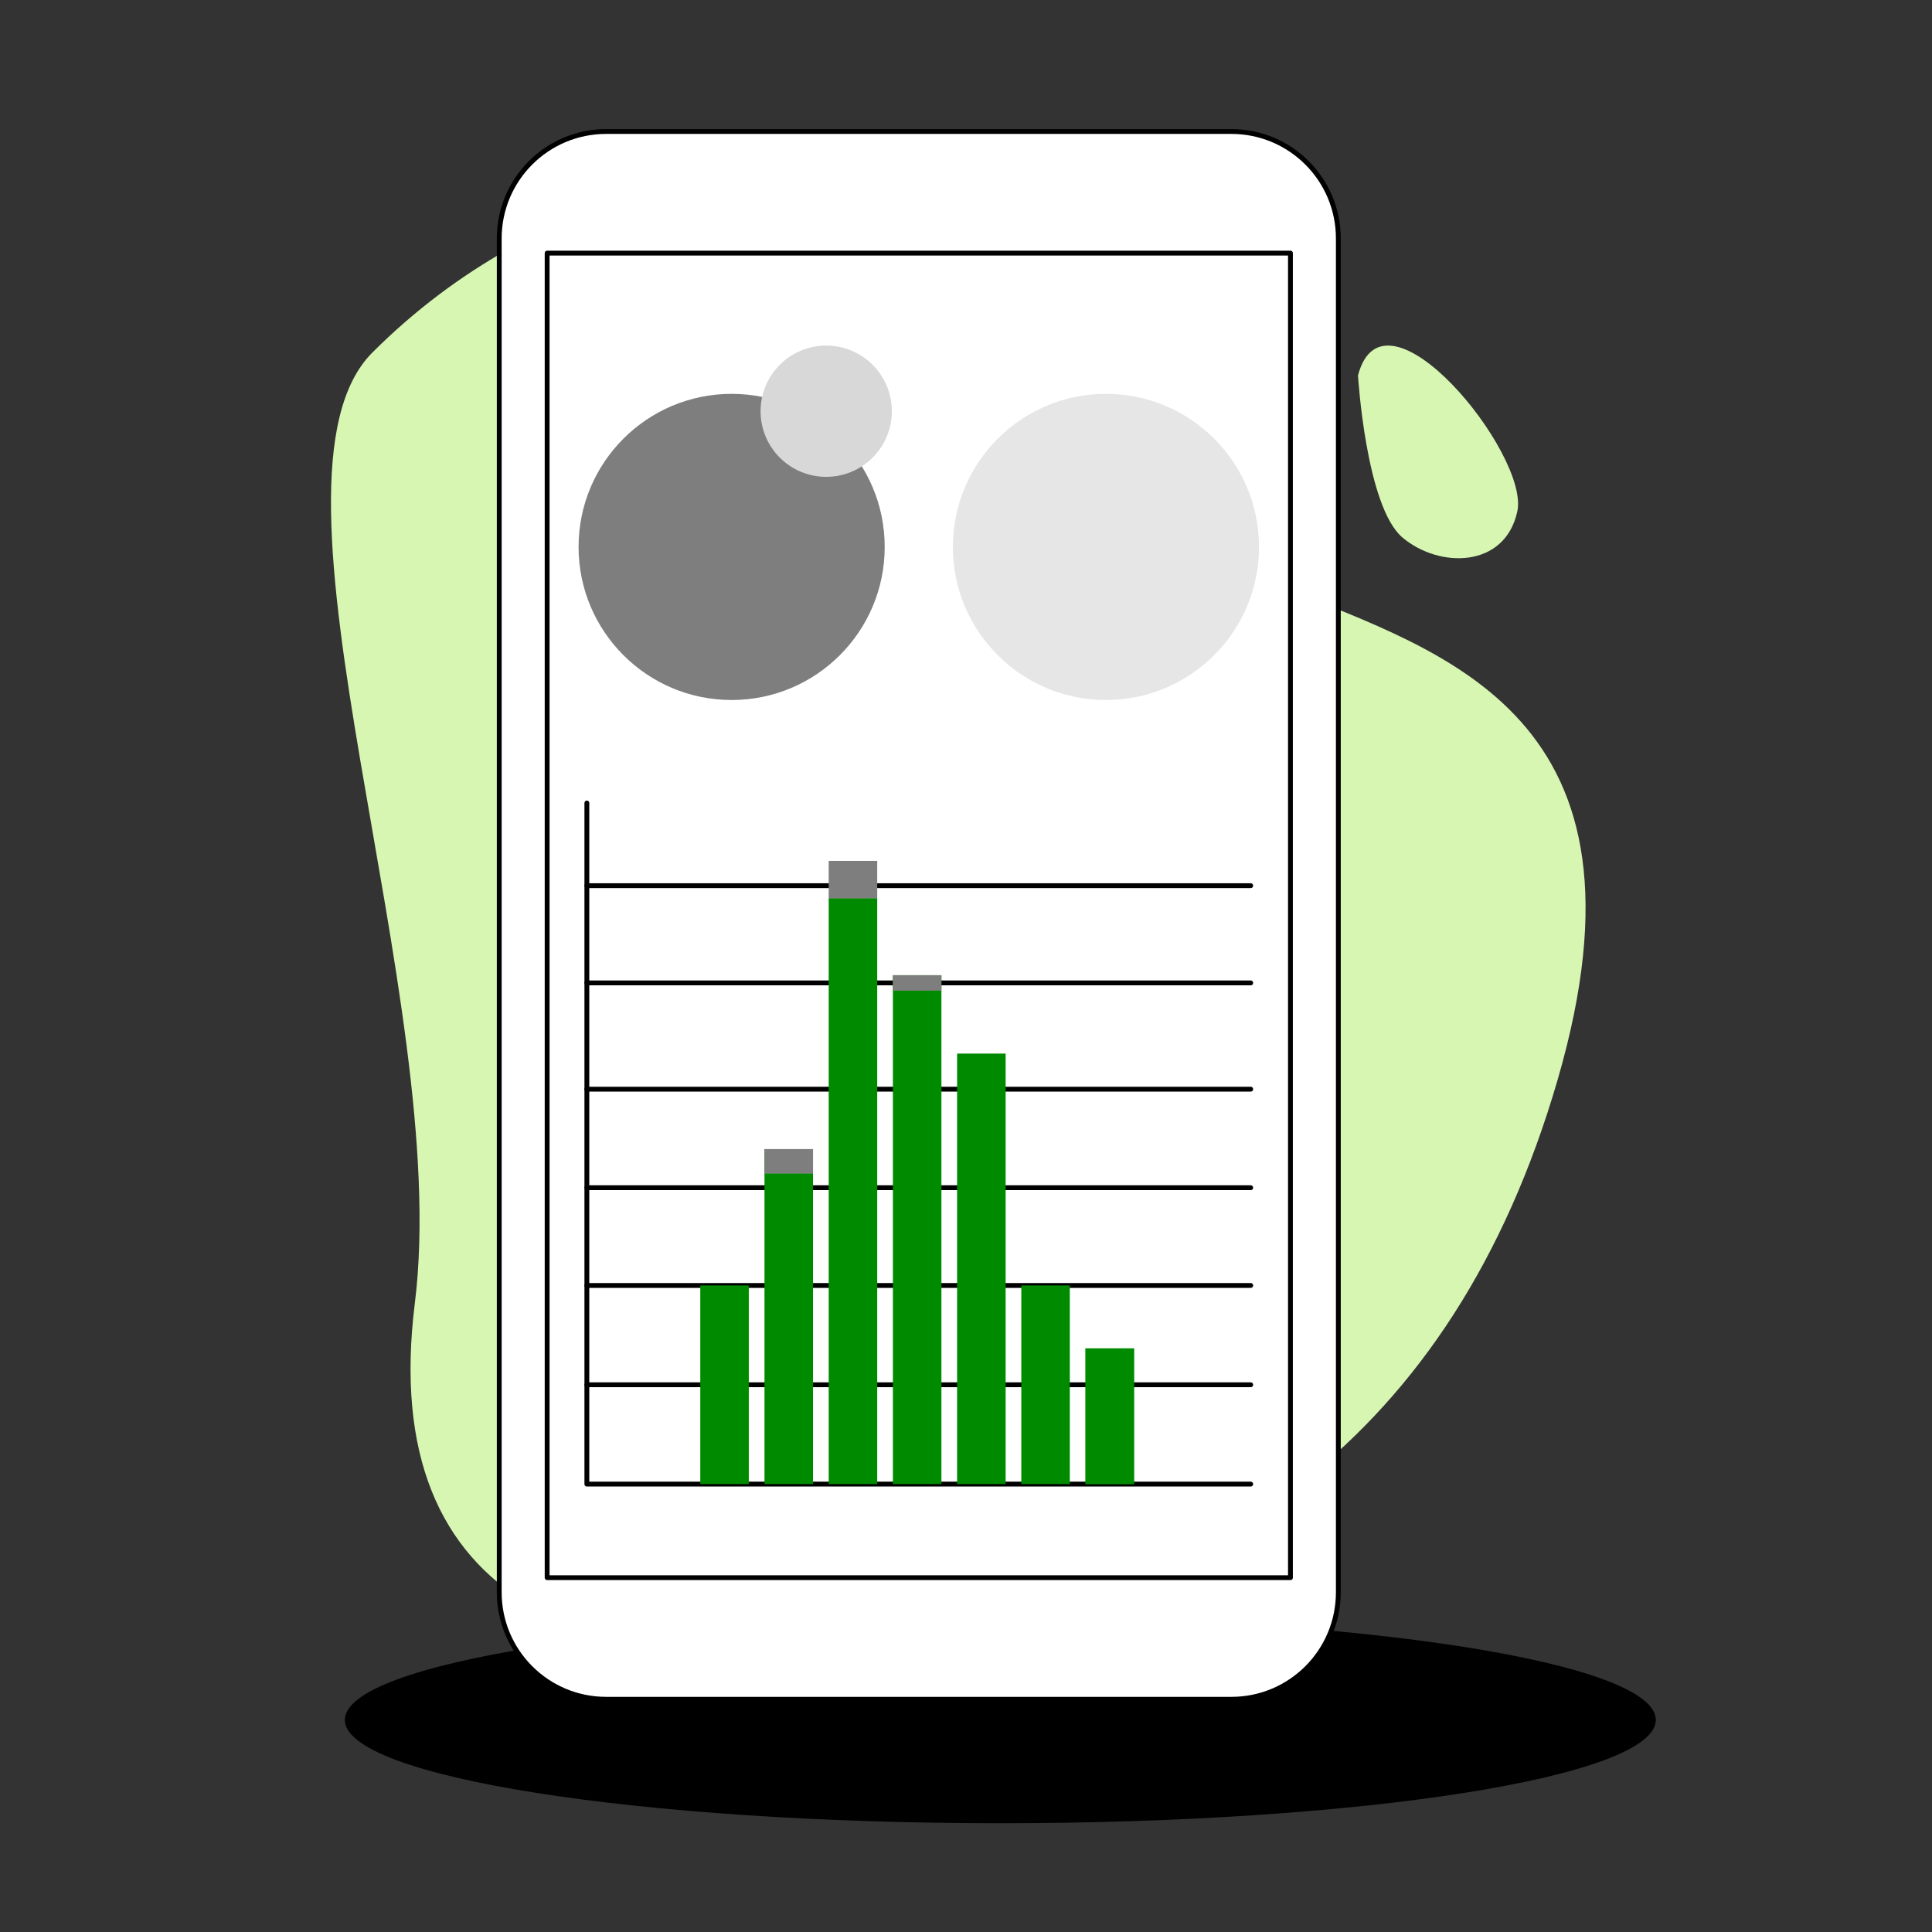 <?xml version="1.0" encoding="UTF-8" standalone="no"?>
<!DOCTYPE svg PUBLIC "-//W3C//DTD SVG 1.1//EN" "http://www.w3.org/Graphics/SVG/1.1/DTD/svg11.dtd">
<svg width="100%" height="100%" viewBox="0 0 1667 1667" version="1.1" xmlns="http://www.w3.org/2000/svg" xmlns:xlink="http://www.w3.org/1999/xlink" xml:space="preserve" xmlns:serif="http://www.serif.com/" style="fill-rule:evenodd;clip-rule:evenodd;stroke-linecap:round;stroke-linejoin:round;stroke-miterlimit:5.944;">
    <rect x="0" y="0" width="1667" height="1667" fill="#333333" stroke="none"/>
    <g transform="matrix(1,0,0,1,-7500,0)">
        <g id="step-4" serif:id="step 4" transform="matrix(4.167,0,0,4.167,7500,0)">
            <rect x="0" y="0" width="400" height="400" style="fill:none;"/>
            <g id="Layer-9" serif:id="Layer 9">
                <g transform="matrix(1,0,0,1,77.105,306.622)">
                    <path d="M0,-233.622C35.276,-268.898 82.855,-276.641 109.362,-265.251C135.869,-253.861 154.765,-198.818 188.533,-185.033C222.301,-171.248 267.334,-158.439 245.434,-83.075C223.533,-7.712 172.749,23.996 109.362,33.508C45.975,43.019 0.936,26.167 8.791,-36.747C16.646,-99.661 -26.158,-207.464 0,-233.622" style="fill:rgb(215,246,178);fill-rule:nonzero;"/>
                </g>
                <g transform="matrix(1,0,0,1,281.193,96.99)">
                    <path d="M0,-19.247C0,-19.247 1.63,7.896 9.21,14.312C16.791,20.728 30.441,20.728 32.992,8.883C35.544,-2.961 5.418,-39.975 0,-19.247" style="fill:rgb(215,246,178);fill-rule:nonzero;"/>
                </g>
                <g transform="matrix(0,-1,-1,0,207.131,220.408)">
                    <path d="M-135.727,-135.727C-147.54,-135.727 -157.116,-74.96 -157.116,0C-157.116,74.96 -147.54,135.727 -135.727,135.727C-123.914,135.727 -114.338,74.96 -114.338,0C-114.338,-74.96 -123.914,-135.727 -135.727,-135.727" style="fill-rule:nonzero;"/>
                </g>
                <g transform="matrix(1,0,0,1,277.121,329.713)">
                    <path d="M0,-280.34L0,0C0,12.23 -9.914,22.144 -22.144,22.144L-151.602,22.144C-163.832,22.144 -173.746,12.23 -173.746,0L-173.746,-280.34C-173.746,-292.57 -163.832,-302.484 -151.602,-302.484L-22.144,-302.484C-9.914,-302.484 0,-292.57 0,-280.34Z" style="fill:white;fill-rule:nonzero;stroke:black;stroke-width:1px;"/>
                </g>
                <g transform="matrix(-1,0,0,1,380.497,-20.912)">
                    <rect x="113.292" y="73.322" width="153.913" height="274.268" style="fill:white;stroke:black;stroke-width:1px;stroke-miterlimit:4.755;"/>
                </g>
                <g transform="matrix(0,-1,-1,0,151.496,81.555)">
                    <path d="M-31.694,-31.694C-49.201,-31.694 -63.391,-17.505 -63.391,0.002C-63.391,17.506 -49.201,31.694 -31.694,31.694C-14.189,31.694 0.002,17.506 0.002,0.002C0.002,-17.505 -14.189,-31.694 -31.694,-31.694" style="fill:rgb(126,126,126);fill-rule:nonzero;"/>
                </g>
                <g transform="matrix(0,-1,-1,0,171.076,71.556)">
                    <path d="M-13.591,-13.591C-21.098,-13.591 -27.182,-7.506 -27.182,0C-27.182,7.507 -21.098,13.591 -13.591,13.591C-6.084,13.591 0,7.507 0,0C0,-7.506 -6.084,-13.591 -13.591,-13.591" style="fill:rgb(216,216,216);fill-rule:nonzero;"/>
                </g>
                <g transform="matrix(0,-1,-1,0,229.002,81.555)">
                    <path d="M-31.694,-31.694C-49.201,-31.694 -63.391,-17.505 -63.391,0.002C-63.391,17.506 -49.201,31.694 -31.694,31.694C-14.189,31.694 0.002,17.506 0.002,0.002C0.002,-17.505 -14.189,-31.694 -31.694,-31.694" style="fill:rgb(230,230,230);fill-rule:nonzero;"/>
                </g>
                <g transform="matrix(1,0,0,1,121.517,307.301)">
                    <path d="M0,-141.024L0,0L137.462,0" style="fill:none;fill-rule:nonzero;stroke:black;stroke-width:1px;"/>
                </g>
                <g transform="matrix(-1,0,0,1,121.517,286.736)">
                    <path d="M-137.462,0L0,0" style="fill:none;fill-rule:nonzero;stroke:black;stroke-width:1px;"/>
                </g>
                <g transform="matrix(-1,0,0,1,121.517,266.172)">
                    <path d="M-137.462,0L0,0" style="fill:none;fill-rule:nonzero;stroke:black;stroke-width:1px;"/>
                </g>
                <g transform="matrix(-1,0,0,1,121.517,245.93)">
                    <path d="M-137.462,0L0,0" style="fill:none;fill-rule:nonzero;stroke:black;stroke-width:1px;"/>
                </g>
                <g transform="matrix(-1,0,0,1,121.517,225.527)">
                    <path d="M-137.462,0L0,0" style="fill:none;fill-rule:nonzero;stroke:black;stroke-width:1px;"/>
                </g>
                <g transform="matrix(-1,0,0,1,121.517,203.527)">
                    <path d="M-137.462,0L0,0" style="fill:none;fill-rule:nonzero;stroke:black;stroke-width:1px;"/>
                </g>
                <g transform="matrix(-1,0,0,1,121.517,183.389)">
                    <path d="M-137.462,0L0,0" style="fill:none;fill-rule:nonzero;stroke:black;stroke-width:1px;"/>
                </g>
                <g transform="matrix(-1,0,0,1,326.643,80.924)">
                    <rect x="158.298" y="157.017" width="10.047" height="5.042" style="fill:rgb(0,138,0);"/>
                </g>
                <g transform="matrix(-1,0,0,1,353.233,-35.681)">
                    <rect x="171.593" y="213.937" width="10.047" height="7.807" style="fill:rgb(126,126,126);"/>
                </g>
                <g transform="matrix(-1,0,0,1,379.823,7.054)">
                    <rect x="184.888" y="194.877" width="10.047" height="3.192" style="fill:rgb(0,138,0);"/>
                </g>
                <g transform="matrix(-1,0,0,1,326.643,150.248)">
                    <rect x="158.298" y="92.7" width="10.047" height="64.352" style="fill:rgb(0,138,0);"/>
                </g>
                <g transform="matrix(-1,0,0,1,353.233,93.316)">
                    <rect x="171.593" y="92.699" width="10.047" height="121.286" style="fill:rgb(0,138,0);"/>
                </g>
                <g transform="matrix(-1,0,0,1,379.823,112.423)">
                    <rect x="184.888" y="92.7" width="10.047" height="102.177" style="fill:rgb(0,138,0);"/>
                </g>
                <g transform="matrix(-1,0,0,1,406.411,125.458)">
                    <rect x="198.182" y="92.7" width="10.047" height="89.142" style="fill:rgb(0,138,0);"/>
                </g>
                <g transform="matrix(-1,0,0,1,432.999,173.473)">
                    <rect x="211.476" y="92.699" width="10.047" height="41.129" style="fill:rgb(0,138,0);"/>
                </g>
                <g transform="matrix(-1,0,0,1,300.053,173.473)">
                    <rect x="145.003" y="92.699" width="10.047" height="41.129" style="fill:rgb(0,138,0);"/>
                </g>
                <g transform="matrix(-1,0,0,1,459.587,186.508)">
                    <rect x="224.77" y="92.699" width="10.047" height="28.094" style="fill:rgb(0,138,0);"/>
                </g>
                <g transform="matrix(-1,0,0,1,326.643,80.924)">
                    <rect x="158.298" y="157.017" width="10.047" height="5.042" style="fill:rgb(126,126,126);"/>
                </g>
                <g transform="matrix(-1,0,0,1,379.823,7.054)">
                    <rect x="184.888" y="194.877" width="10.047" height="3.192" style="fill:rgb(126,126,126);"/>
                </g>
                <g transform="matrix(-1,0,0,1,459.587,186.508)">
                    <rect x="224.77" y="92.699" width="10.047" height="28.094" style="fill:rgb(0,138,0);"/>
                </g>
            </g>
        </g>
    </g>
</svg>
